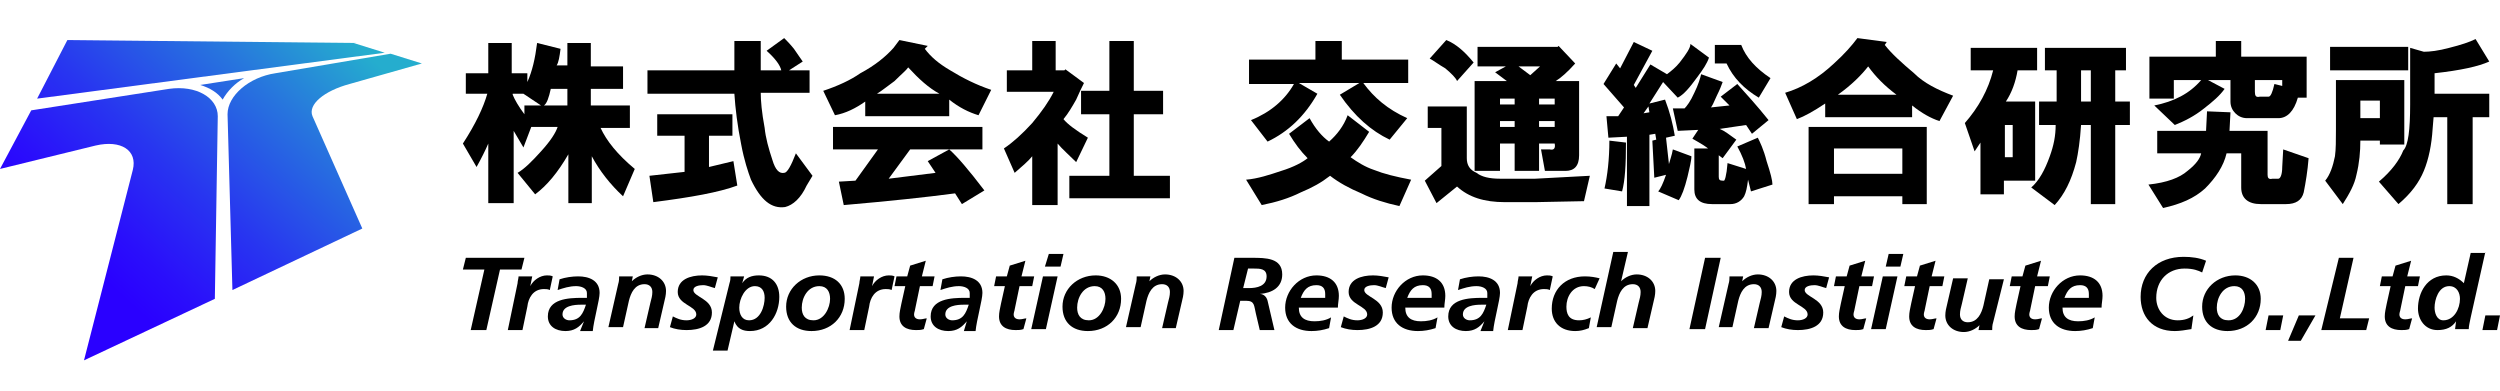 <?xml version="1.0" encoding="utf-8"?>
<!-- Generator: Adobe Illustrator 21.0.2, SVG Export Plug-In . SVG Version: 6.00 Build 0)  -->
<svg version="1.1" xmlns="http://www.w3.org/2000/svg" xmlns:xlink="http://www.w3.org/1999/xlink" x="0px" y="0px" width="256px"
	 height="40px" viewBox="0 0 256 40" style="enable-background:new 0 0 256 40;" xml:space="preserve">
<style type="text/css">
	.st0{fill:url(#SVGID_1_);}
	.st1{fill:url(#SVGID_2_);}
	.st2{fill:url(#SVGID_3_);}
	.st3{fill:url(#SVGID_4_);}
	.st4{display:none;}
	.st5{display:inline;}
	.st6{display:inline;fill:url(#SVGID_5_);}
	.st7{display:inline;fill:url(#SVGID_6_);}
	.st8{display:inline;fill:url(#SVGID_7_);}
	.st9{display:inline;fill:url(#SVGID_8_);}
</style>
<g id="レイヤー_1">
	<g>
		<linearGradient id="SVGID_1_" gradientUnits="userSpaceOnUse" x1="31.594" y1="8.363187e-02" x2="2.879" y2="31.574">
			<stop  offset="0" style="stop-color:#25ADCE"/>
			<stop  offset="0.233" style="stop-color:#2774DE"/>
			<stop  offset="0.513" style="stop-color:#2836F0"/>
			<stop  offset="0.719" style="stop-color:#2A0FFB"/>
			<stop  offset="0.826" style="stop-color:#2A00FF"/>
		</linearGradient>
		<path class="st0" d="M17.3,9.1L3.2,11.3l-3.2,6l9.8-2.4c2.6-0.6,4.3,0.5,3.8,2.5l-5,19.5L22,30.6l0.3-18.7
			C22.3,10,20.1,8.7,17.3,9.1z"/>
		<linearGradient id="SVGID_2_" gradientUnits="userSpaceOnUse" x1="29.311" y1="-1.998" x2="0.596" y2="29.492">
			<stop  offset="0" style="stop-color:#25ADCE"/>
			<stop  offset="0.233" style="stop-color:#2774DE"/>
			<stop  offset="0.513" style="stop-color:#2836F0"/>
			<stop  offset="0.719" style="stop-color:#2A0FFB"/>
			<stop  offset="0.826" style="stop-color:#2A00FF"/>
		</linearGradient>
		<polygon class="st1" points="36.2,4.4 6.9,4.1 3.8,10.1 39.4,5.4 		"/>
		<linearGradient id="SVGID_3_" gradientUnits="userSpaceOnUse" x1="30.87" y1="-0.577" x2="2.155" y2="30.913">
			<stop  offset="0" style="stop-color:#25ADCE"/>
			<stop  offset="0.233" style="stop-color:#2774DE"/>
			<stop  offset="0.513" style="stop-color:#2836F0"/>
			<stop  offset="0.719" style="stop-color:#2A0FFB"/>
			<stop  offset="0.826" style="stop-color:#2A00FF"/>
		</linearGradient>
		<path class="st2" d="M25,8l-4.5,0.7c1,0.3,1.8,0.8,2.3,1.5C23.3,9.3,24.1,8.5,25,8z"/>
		<linearGradient id="SVGID_4_" gradientUnits="userSpaceOnUse" x1="39.275" y1="7.088" x2="10.56" y2="38.578">
			<stop  offset="0" style="stop-color:#25ADCE"/>
			<stop  offset="0.233" style="stop-color:#2774DE"/>
			<stop  offset="0.513" style="stop-color:#2836F0"/>
			<stop  offset="0.719" style="stop-color:#2A0FFB"/>
			<stop  offset="0.826" style="stop-color:#2A00FF"/>
		</linearGradient>
		<path class="st3" d="M32,11.9c-0.5-1.2,1.2-2.6,3.8-3.3l7.4-2.1l-3.2-1L28.2,7.5c-2.7,0.4-4.9,2.3-4.9,4.2l0.5,18l13.3-6.3
			L32,11.9z"/>
		<g>
			<path d="M47.7,26.4h6l-0.3,1.2h-2.2l-1.4,6.2h-1.6l1.4-6.2h-2.2L47.7,26.4z"/>
			<path d="M53,29c0-0.2,0.1-0.5,0.1-0.7h1.4l-0.2,1h0c0.3-0.6,1-1.1,1.7-1.1c0.2,0,0.4,0,0.6,0.1l-0.3,1.4
				c-0.2-0.1-0.4-0.1-0.6-0.1c-1.1,0-1.6,0.9-1.7,1.8l-0.5,2.4H52L53,29z"/>
			<path d="M59.8,32.9L59.8,32.9c-0.5,0.6-1,1-1.9,1c-1,0-1.8-0.5-1.8-1.5c0-1.8,2.1-1.9,3.5-1.9h0.5c0-0.1,0-0.3,0-0.5
				c0-0.5-0.6-0.7-1.1-0.7c-0.7,0-1.3,0.2-1.9,0.4l0.2-1.1c0.6-0.2,1.3-0.3,1.9-0.3c1.1,0,2.2,0.4,2.2,1.7c0,0.7-0.6,2.8-0.7,3.9
				h-1.3L59.8,32.9z M58.3,32.8c1.1,0,1.4-0.7,1.7-1.6h-0.5c-0.7,0-1.9,0.1-1.9,1C57.6,32.6,58,32.8,58.3,32.8z"/>
			<path d="M63.3,29.1c0.1-0.3,0.1-0.6,0.1-0.8h1.4l-0.1,0.5h0c0.4-0.4,1-0.7,1.6-0.7c1.1,0,1.9,0.7,1.9,1.7c0,0.4-0.1,0.8-0.2,1.2
				l-0.6,2.6H66l0.6-2.6c0.1-0.4,0.2-0.7,0.2-1.1c0-0.5-0.3-0.8-0.8-0.8c-1,0-1.4,0.9-1.6,1.7l-0.6,2.7h-1.5L63.3,29.1z"/>
			<path d="M73.2,29.5c-0.4-0.1-0.8-0.3-1.2-0.3c-0.4,0-1,0.1-1,0.5c0,0.7,1.9,0.9,1.9,2.3c0,1.4-1.3,1.8-2.6,1.8
				c-0.6,0-1.2-0.1-1.7-0.3l0.3-1.1c0.4,0.2,0.8,0.4,1.4,0.4c0.5,0,1-0.2,1-0.6c0-0.9-1.9-1-1.9-2.3c0-1.3,1.3-1.7,2.5-1.7
				c0.5,0,1.1,0.1,1.6,0.2L73.2,29.5z"/>
			<path d="M74.7,29c0.1-0.3,0.1-0.5,0.1-0.7h1.4L76,29h0c0.4-0.6,1-0.8,1.7-0.8c1.4,0,2.1,0.9,2.1,2.2c0,1.7-1,3.5-3,3.5
				c-0.7,0-1.3-0.2-1.6-1h0l-0.7,3h-1.5L74.7,29z M77.3,29.3c-1,0-1.6,1.3-1.6,2.2c0,0.7,0.3,1.3,1,1.3c1.2,0,1.6-1.5,1.6-2.3
				C78.3,29.8,78,29.3,77.3,29.3z"/>
			<path d="M86.5,30.6c0,1.9-1.4,3.3-3.4,3.3c-1.6,0-2.6-0.9-2.6-2.5c0-1.8,1.5-3.2,3.4-3.2C85.5,28.2,86.5,29.1,86.5,30.6z
				 M85,30.6c0-0.7-0.3-1.3-1.1-1.3c-1.2,0-1.8,1.2-1.8,2.2c0,0.7,0.3,1.3,1.2,1.3C84.4,32.8,85,31.5,85,30.6z"/>
			<path d="M88,29c0-0.2,0.1-0.5,0.1-0.7h1.4l-0.2,1h0c0.3-0.6,1-1.1,1.7-1.1c0.2,0,0.4,0,0.6,0.1l-0.3,1.4
				c-0.2-0.1-0.4-0.1-0.6-0.1c-1.1,0-1.6,0.9-1.7,1.8l-0.5,2.4H87L88,29z"/>
			<path d="M91.8,28.3h1.1l0.3-1.1l1.6-0.5l-0.4,1.6h1.3l-0.2,1h-1.3l-0.5,2.4c0,0.1-0.1,0.3-0.1,0.5c0,0.3,0.2,0.5,0.6,0.5
				c0.3,0,0.5-0.1,0.7-0.1l-0.3,1.1c-0.3,0.1-0.5,0.1-0.8,0.1c-1,0-1.7-0.4-1.7-1.4c0-0.4,0.1-0.8,0.2-1.3l0.4-1.8h-1.1L91.8,28.3z"
				/>
			<path d="M99,32.9L99,32.9c-0.5,0.6-1,1-1.9,1c-1,0-1.8-0.5-1.8-1.5c0-1.8,2.1-1.9,3.5-1.9h0.5c0-0.1,0-0.3,0-0.5
				c0-0.5-0.6-0.7-1.1-0.7c-0.7,0-1.3,0.2-1.9,0.4l0.2-1.1c0.6-0.2,1.3-0.3,1.9-0.3c1.1,0,2.2,0.4,2.2,1.7c0,0.7-0.6,2.8-0.7,3.9
				h-1.2L99,32.9z M97.5,32.8c1.1,0,1.4-0.7,1.7-1.6h-0.5c-0.7,0-1.9,0.1-1.9,1C96.8,32.6,97.2,32.8,97.5,32.8z"/>
			<path d="M102,28.3h1.1l0.3-1.1l1.6-0.5l-0.4,1.6h1.3l-0.2,1h-1.3l-0.5,2.4c0,0.1-0.1,0.3-0.1,0.5c0,0.3,0.2,0.5,0.6,0.5
				c0.3,0,0.5-0.1,0.7-0.1l-0.3,1.1c-0.3,0.1-0.5,0.1-0.8,0.1c-1,0-1.7-0.4-1.7-1.4c0-0.4,0.1-0.8,0.2-1.3l0.4-1.8h-1.1L102,28.3z"
				/>
			<path d="M106.8,28.3h1.5l-1.2,5.4h-1.5L106.8,28.3z M107.4,26h1.5l-0.3,1.3H107L107.4,26z"/>
			<path d="M114.8,30.6c0,1.9-1.4,3.3-3.4,3.3c-1.6,0-2.6-0.9-2.6-2.5c0-1.8,1.5-3.2,3.4-3.2C113.7,28.2,114.8,29.1,114.8,30.6z
				 M113.2,30.6c0-0.7-0.3-1.3-1.1-1.3c-1.2,0-1.8,1.2-1.8,2.2c0,0.7,0.3,1.3,1.2,1.3C112.6,32.8,113.2,31.5,113.2,30.6z"/>
			<path d="M116.3,29.1c0.1-0.3,0.1-0.6,0.1-0.8h1.4l-0.1,0.5h0c0.4-0.4,1-0.7,1.6-0.7c1.1,0,1.9,0.7,1.9,1.7c0,0.4-0.1,0.8-0.2,1.2
				l-0.6,2.6H119l0.6-2.6c0.1-0.4,0.2-0.7,0.2-1.1c0-0.5-0.3-0.8-0.8-0.8c-1,0-1.4,0.9-1.6,1.7l-0.6,2.7h-1.5L116.3,29.1z"/>
			<path d="M126.4,26.4h1.8c1.4,0,3.1,0,3.1,1.7c0,1.3-1,1.9-2.3,2v0c0.4,0,0.7,0.3,0.8,0.7l0.7,3H129l-0.4-1.7
				c-0.2-0.8-0.1-1.3-1-1.3H127l-0.7,3h-1.5L126.4,26.4z M127.3,29.5h0.6c0.8,0,1.8-0.2,1.8-1.2c0-0.8-0.7-0.8-1.3-0.8h-0.6
				L127.3,29.5z"/>
			<path d="M133,31.5c0,1,0.6,1.4,1.6,1.4c0.6,0,1.2-0.1,1.7-0.4l-0.2,1.1c-0.6,0.2-1.2,0.3-1.8,0.3c-1.6,0-2.7-0.8-2.7-2.4
				c0-1.7,1.4-3.3,3.2-3.3c1.4,0,2.3,0.7,2.3,2.1c0,0.4-0.1,0.8-0.1,1.2H133z M135.7,30.5c0-0.1,0-0.2,0-0.4c0-0.6-0.3-0.9-0.9-0.9
				c-0.9,0-1.3,0.5-1.6,1.3H135.7z"/>
			<path d="M141.9,29.5c-0.4-0.1-0.8-0.3-1.2-0.3c-0.4,0-1,0.1-1,0.5c0,0.7,1.9,0.9,1.9,2.3c0,1.4-1.3,1.8-2.6,1.8
				c-0.6,0-1.2-0.1-1.7-0.3l0.3-1.1c0.4,0.2,0.8,0.4,1.4,0.4c0.5,0,1-0.2,1-0.6c0-0.9-1.9-1-1.9-2.3c0-1.3,1.3-1.7,2.5-1.7
				c0.5,0,1.1,0.1,1.6,0.2L141.9,29.5z"/>
			<path d="M143.9,31.5c0,1,0.6,1.4,1.6,1.4c0.6,0,1.2-0.1,1.7-0.4l-0.2,1.1c-0.6,0.2-1.2,0.3-1.8,0.3c-1.6,0-2.7-0.8-2.7-2.4
				c0-1.7,1.4-3.3,3.2-3.3c1.4,0,2.3,0.7,2.3,2.1c0,0.4-0.1,0.8-0.1,1.2H143.9z M146.6,30.5c0-0.1,0-0.2,0-0.4
				c0-0.6-0.3-0.9-0.9-0.9c-0.9,0-1.3,0.5-1.6,1.3H146.6z"/>
			<path d="M152,32.9L152,32.9c-0.5,0.6-1,1-1.9,1c-1,0-1.8-0.5-1.8-1.5c0-1.8,2.1-1.9,3.5-1.9h0.5c0-0.1,0-0.3,0-0.5
				c0-0.5-0.6-0.7-1.1-0.7c-0.7,0-1.3,0.2-1.9,0.4l0.2-1.1c0.6-0.2,1.3-0.3,1.9-0.3c1.1,0,2.2,0.4,2.2,1.7c0,0.7-0.6,2.8-0.7,3.9
				h-1.3L152,32.9z M150.5,32.8c1.1,0,1.4-0.7,1.7-1.6h-0.5c-0.7,0-1.9,0.1-1.9,1C149.8,32.6,150.2,32.8,150.5,32.8z"/>
			<path d="M155.4,29c0-0.2,0.1-0.5,0.1-0.7h1.4l-0.2,1h0c0.3-0.6,1-1.1,1.7-1.1c0.2,0,0.4,0,0.6,0.1l-0.3,1.4
				c-0.2-0.1-0.4-0.1-0.6-0.1c-1.1,0-1.6,0.9-1.7,1.8l-0.5,2.4h-1.5L155.4,29z"/>
			<path d="M163.3,29.6c-0.3-0.2-0.7-0.3-1.1-0.3c-1.2,0-1.8,1.1-1.8,2.1c0,0.7,0.2,1.4,1.3,1.4c0.4,0,0.8-0.1,1.2-0.3l-0.2,1.1
				c-0.5,0.2-0.9,0.3-1.4,0.3c-1.5,0-2.4-0.9-2.4-2.3c0-1.9,1.3-3.3,3.4-3.3c0.6,0,1.1,0.1,1.5,0.2L163.3,29.6z"/>
			<path d="M165.2,25.8h1.5l-0.7,3h0c0.4-0.4,1-0.7,1.6-0.7c1.1,0,1.9,0.7,1.9,1.7c0,0.4-0.1,0.8-0.2,1.2l-0.6,2.6h-1.5l0.6-2.6
				c0.1-0.4,0.2-0.7,0.2-1.1c0-0.5-0.3-0.8-0.8-0.8c-1,0-1.4,0.9-1.6,1.7l-0.6,2.7h-1.5L165.2,25.8z"/>
			<path d="M174.6,26.4h1.6l-1.6,7.3H173L174.6,26.4z"/>
			<path d="M177,29.1c0.1-0.3,0.1-0.6,0.1-0.8h1.4l-0.1,0.5h0c0.4-0.4,1-0.7,1.6-0.7c1.1,0,1.9,0.7,1.9,1.7c0,0.4-0.1,0.8-0.2,1.2
				l-0.6,2.6h-1.5l0.6-2.6c0.1-0.4,0.2-0.7,0.2-1.1c0-0.5-0.3-0.8-0.8-0.8c-1,0-1.4,0.9-1.6,1.7l-0.6,2.7H176L177,29.1z"/>
			<path d="M187,29.5c-0.4-0.1-0.8-0.3-1.2-0.3c-0.4,0-1,0.1-1,0.5c0,0.7,1.9,0.9,1.9,2.3c0,1.4-1.3,1.8-2.6,1.8
				c-0.6,0-1.2-0.1-1.7-0.3l0.3-1.1c0.4,0.2,0.8,0.4,1.4,0.4c0.5,0,1-0.2,1-0.6c0-0.9-1.9-1-1.9-2.3c0-1.3,1.3-1.7,2.5-1.7
				c0.5,0,1.1,0.1,1.6,0.2L187,29.5z"/>
			<path d="M188,28.3h1.1l0.3-1.1l1.6-0.5l-0.4,1.6h1.3l-0.2,1h-1.3l-0.5,2.4c0,0.1-0.1,0.3-0.1,0.5c0,0.3,0.2,0.5,0.6,0.5
				c0.3,0,0.5-0.1,0.7-0.1l-0.3,1.1c-0.3,0.1-0.5,0.1-0.8,0.1c-1,0-1.7-0.4-1.7-1.4c0-0.4,0.1-0.8,0.2-1.3l0.4-1.8h-1.1L188,28.3z"
				/>
			<path d="M192.8,28.3h1.5l-1.2,5.4h-1.5L192.8,28.3z M193.4,26h1.5l-0.3,1.3h-1.5L193.4,26z"/>
			<path d="M195.2,28.3h1.1l0.3-1.1l1.6-0.5l-0.4,1.6h1.3l-0.2,1h-1.3l-0.5,2.4c0,0.1-0.1,0.3-0.1,0.5c0,0.3,0.2,0.5,0.6,0.5
				c0.3,0,0.5-0.1,0.7-0.1l-0.3,1.1c-0.3,0.1-0.5,0.1-0.8,0.1c-1,0-1.7-0.4-1.7-1.4c0-0.4,0.1-0.8,0.2-1.3l0.4-1.8h-1.1L195.2,28.3z
				"/>
			<path d="M204.1,33c-0.1,0.3-0.1,0.6-0.1,0.8h-1.4l0.1-0.5h0c-0.4,0.4-1,0.7-1.6,0.7c-1.1,0-1.9-0.7-1.9-1.7
				c0-0.4,0.1-0.8,0.2-1.2l0.6-2.6h1.5l-0.6,2.6c-0.1,0.4-0.2,0.7-0.2,1.1c0,0.5,0.3,0.8,0.8,0.8c1,0,1.4-0.9,1.6-1.7l0.6-2.7h1.5
				L204.1,33z"/>
			<path d="M206,28.3h1.1l0.3-1.1l1.6-0.5l-0.4,1.6h1.3l-0.2,1h-1.3l-0.5,2.4c0,0.1-0.1,0.3-0.1,0.5c0,0.3,0.2,0.5,0.6,0.5
				c0.3,0,0.5-0.1,0.7-0.1l-0.3,1.1c-0.3,0.1-0.5,0.1-0.8,0.1c-1,0-1.7-0.4-1.7-1.4c0-0.4,0.1-0.8,0.2-1.3l0.4-1.8h-1.1L206,28.3z"
				/>
			<path d="M211.2,31.5c0,1,0.6,1.4,1.6,1.4c0.6,0,1.2-0.1,1.7-0.4l-0.2,1.1c-0.6,0.2-1.2,0.3-1.8,0.3c-1.6,0-2.7-0.8-2.7-2.4
				c0-1.7,1.4-3.3,3.2-3.3c1.4,0,2.3,0.7,2.3,2.1c0,0.4-0.1,0.8-0.1,1.2H211.2z M213.9,30.5c0-0.1,0-0.2,0-0.4
				c0-0.6-0.3-0.9-0.9-0.9c-0.9,0-1.3,0.5-1.6,1.3H213.9z"/>
			<path d="M225.5,27.9c-0.4-0.2-0.9-0.4-1.8-0.4c-1.7,0-2.9,1.2-2.9,3c0,1.2,0.8,2.3,2.2,2.3c0.7,0,1.2-0.2,1.6-0.5l-0.2,1.4
				c-0.6,0.1-1.2,0.2-1.7,0.2c-2.3,0-3.5-1.5-3.5-3.5c0-2.4,1.7-4.1,4.4-4.1c0.8,0,1.6,0.1,2.3,0.4L225.5,27.9z"/>
			<path d="M231.5,30.6c0,1.9-1.4,3.3-3.4,3.3c-1.6,0-2.6-0.9-2.6-2.5c0-1.8,1.5-3.2,3.4-3.2C230.4,28.2,231.5,29.1,231.5,30.6z
				 M229.9,30.6c0-0.7-0.3-1.3-1.1-1.3c-1.2,0-1.8,1.2-1.8,2.2c0,0.7,0.3,1.3,1.2,1.3C229.4,32.8,229.9,31.5,229.9,30.6z"/>
			<path d="M232.3,32.3h1.5l-0.3,1.5h-1.5L232.3,32.3z"/>
			<path d="M235.4,32.3h1.7l-1.5,2.6h-1.3L235.4,32.3z"/>
			<path d="M239.5,26.4h1.5l-1.4,6.2h3l-0.3,1.2h-4.6L239.5,26.4z"/>
			<path d="M243.9,28.3h1.1l0.3-1.1l1.6-0.5l-0.4,1.6h1.3l-0.2,1h-1.3l-0.5,2.4c0,0.1-0.1,0.3-0.1,0.5c0,0.3,0.2,0.5,0.6,0.5
				c0.3,0,0.5-0.1,0.7-0.1l-0.3,1.1c-0.3,0.1-0.5,0.1-0.8,0.1c-1,0-1.7-0.4-1.7-1.4c0-0.4,0.1-0.8,0.2-1.3l0.4-1.8h-1.1L243.9,28.3z
				"/>
			<path d="M254.5,25.8l-1.5,6.7c-0.1,0.5-0.2,0.9-0.2,1.2h-1.4l0.1-0.8h0c-0.4,0.6-1,0.9-1.9,0.9c-1.3,0-2-1.1-2-2.2
				c0-1.6,0.9-3.4,2.9-3.4c0.7,0,1.3,0.3,1.8,0.8l0.7-3.1H254.5z M249.3,31.5c0,0.5,0.2,1.3,0.9,1.3c1.1,0,1.7-1.2,1.7-2.2
				c0-0.6-0.3-1.3-1.1-1.3C249.7,29.3,249.3,30.7,249.3,31.5z"/>
			<path d="M254.5,32.3h1.5l-0.3,1.5h-1.5L254.5,32.3z"/>
		</g>
		<g>
			<path d="M54,7.5v0.9c0.5-1.1,0.8-2.4,1-4l2.4,0.6c-0.1,0.8-0.2,1.4-0.4,1.7h1.1V4.4h2.4v2.4h3.3v2.3h-3.3v1.7h4v2.3h-3
				c0.6,1.3,1.7,2.7,3.5,4.2l-1.2,2.8c-1.3-1.2-2.4-2.6-3.2-4.1v4.8h-2.4v-5c-1.1,1.9-2.2,3.2-3.4,4.1l-1.8-2.2
				c0.7-0.4,1.5-1.2,2.4-2.2c1-1.1,1.5-1.9,1.7-2.5h-2.7l-0.8,2.1l-1-1.7v7.4H50v-6.1c-0.3,0.7-0.7,1.5-1.2,2.4l-1.4-2.4
				c1.3-2,2.1-3.7,2.5-5.1h-2.2V7.5H50V4.4h2.4v3.1H54z M52.5,9.7c0.2,0.5,0.6,1.2,1.2,2v-0.9h1.7l-1.8-1.2H52.5z M55.7,10.8h2.4
				V9.1h-1.7C56.2,10,56,10.6,55.7,10.8z"/>
			<path d="M80.3,3.9c0.2,0.2,0.6,0.6,1,1.1c0.4,0.6,0.7,1,0.9,1.3l-1.4,0.9h2.1v2.3h-5c0,0.8,0.1,2,0.4,3.6c0.1,1,0.4,2.1,0.8,3.3
				c0.3,1,0.7,1.4,1.2,1.3c0.3,0,0.7-0.7,1.2-2l1.7,2.3L82.6,19c-0.6,1.3-1.4,2-2.2,2.2c-1.4,0.2-2.5-0.7-3.5-2.8
				c-0.3-0.8-0.7-2-1-3.6c-0.4-2-0.6-3.7-0.7-5.2h-8.9V7.2h8.9v-3h2.7v3h2.1c-0.1-0.5-0.6-1.2-1.5-2L80.3,3.9z M72.6,13.9v3.2
				l2.5-0.6l0.4,2.5c-1.9,0.7-4.7,1.2-8.6,1.7L66.5,18l3.6-0.4v-3.7h-2.8v-2.2H75v2.2H72.6z"/>
			<path d="M91.5,4.9l0.6-0.8L95,4.7L94.7,5c0.6,0.8,1.4,1.5,2.6,2.2c1.3,0.8,2.7,1.5,4.2,2l-1.3,2.6c-1-0.3-2-0.8-3-1.6v1.7h-8.6
				v-1.5c-1,0.7-2,1.2-3.1,1.4l-1.2-2.5c1.5-0.5,2.8-1.1,3.8-1.8C89.6,6.7,90.7,5.8,91.5,4.9z M98.5,20.9l-0.7-1.1
				c-3,0.4-6.8,0.8-11.4,1.2l-0.5-2.4l1.7-0.1l2.3-3.2h-4.6v-2.3h15.3v2.3h-7.4l-2.2,3l4.8-0.6L95,16.5l2.2-1.2
				c0.8,0.7,2,2.1,3.6,4.2L98.5,20.9z M89.8,9.6h6.4c-1.1-0.6-2.1-1.5-3.2-2.7c-0.2,0.3-0.7,0.7-1.4,1.4C90.9,8.8,90.3,9.3,89.8,9.6
				z"/>
			<path d="M107.9,9.4h-4.8V7.2h2.6v-3h2.4v3h0.9l0.1-0.1l1.9,1.4c-0.2,0.4-0.5,1-0.8,1.7c-0.4,0.7-0.8,1.4-1.3,2
				c0.4,0.5,1.2,1.1,2.5,1.9l-1.2,2.5c-0.7-0.7-1.4-1.3-1.9-1.9v6.3h-2.6v-5c-0.4,0.5-1,1-1.8,1.7l-1.1-2.5c0.9-0.6,1.9-1.5,2.9-2.6
				C106.7,11.4,107.4,10.4,107.9,9.4z M109.6,18h4v-6.3h-2.9V9.3h2.9V4.2h2.5v5.1h3v2.4h-3V18h3.7v2.3h-10.3V18z"/>
			<path d="M133.9,16.2c-0.7-0.7-1.3-1.5-1.9-2.5l2.1-1.6c0.6,1.1,1.3,1.9,2,2.4c0.8-0.7,1.5-1.6,1.9-2.7l2.2,1.7
				c-0.6,1-1.2,1.9-1.9,2.6c0.7,0.5,1.5,1,2.4,1.3c1,0.4,2.2,0.7,3.8,1l-1.2,2.7c-1.4-0.3-2.7-0.7-3.9-1.3c-1.2-0.5-2.3-1.1-3.2-1.8
				c-0.9,0.7-1.8,1.2-3,1.7c-1.2,0.6-2.5,1-4,1.3l-1.6-2.6c1.2-0.1,2.4-0.5,3.6-0.9C132.5,17.1,133.4,16.6,133.9,16.2z M144.2,8.5
				h-4.6c1.1,1.5,2.5,2.7,4.5,3.6l-1.8,2.2c-1.9-0.9-3.6-2.4-5.1-4.6l2-1.2H133l1.9,1.1c-1.3,2.3-3,3.9-5.1,4.9l-1.7-2.2
				c2-0.8,3.5-2.1,4.4-3.7h-4.6V6.1h6.8V4.2h2.7v1.9h6.8V8.5z"/>
			<path d="M147.6,17v-3.9h-1.4v-2.2h4v5.3c0,0.7,0.3,1.2,1,1.5c0.5,0.4,1.3,0.6,2.4,0.6h3.6l5.6-0.3l-0.6,2.6l-5,0.1h-3.1
				c-2.1,0-3.7-0.5-4.9-1.6l-2.1,1.7l-1.2-2.3L147.6,17z M146.4,6l1.7-1.9c1,0.4,1.9,1.2,2.8,2.3l-1.7,1.9c-0.1-0.3-0.6-0.8-1.2-1.3
				C147.3,6.6,146.8,6.2,146.4,6z M159.3,8.3h2.4v7.6c0,1.1-0.5,1.6-1.4,1.6h-2.1l-0.4-2.2h0.9c0.4,0.1,0.6-0.1,0.5-0.6h-1.6v2.8
				h-2.5v-2.8h-1.5v2.8H151V8.3h3.3l-1.2-0.9l1.1-0.6h-2.9v-2h8.2l0.1-0.1l1.7,1.8C160.5,7.4,159.8,8,159.3,8.3z M153.6,10.7h1.5
				v-0.6h-1.5V10.7z M153.6,13h1.5v-0.6h-1.5V13z M155.5,6.8l1.2,0.9l1-0.9H155.5z M157.6,10.7h1.6v-0.6h-1.6V10.7z M157.6,13h1.6
				v-0.6h-1.6V13z"/>
			<path d="M173.1,4.5l1.9,1.4c-0.2,0.6-0.6,1.2-1.2,2c-0.8,1.1-1.4,1.8-2,2.1l-1.5-1.6l-1.4,2.2l1.6-0.4c0.5,1.3,0.8,2.5,1,3.7
				l-0.9,0.2l0.3,2.7c0.1-0.4,0.3-0.9,0.4-1.5l1.9,0.7c0,0.5-0.2,1.2-0.4,2.1c-0.3,1.2-0.6,2-0.9,2.4l-2.1-0.9
				c0.2-0.2,0.5-0.8,0.8-1.7l-1.2,0.3l-0.2-3.8l0.4-0.1l-0.1-0.6l-0.6,0.1v7.3h-2.3v-7.1l-1.9,0.1l-0.2-2.2h1.2l0.6-0.9l-2.1-2.4
				l1.3-2.1l0.4,0.5l1.4-2.7l1.9,0.9l-1.9,3.5l0.2,0.3l1.5-2.4l1.7,1c0.4-0.3,0.9-0.7,1.3-1.2C172.7,5.5,173.1,4.9,173.1,4.5z
				 M164.3,19.3c0.3-1.3,0.5-3,0.5-4.9l1.7,0.2c0,2.3-0.1,3.9-0.4,5L164.3,19.3z M168.3,11.6l0.6-0.1l-0.1-0.6L168.3,11.6z
				 M174.2,7.6l2.2,0.8c-0.1,0.3-0.3,0.8-0.6,1.4c-0.3,0.7-0.5,1.1-0.6,1.2l1.9-0.2l-0.9-0.9l1.7-1.3c0.9,1,2,2.2,3.2,3.7l-1.7,1.4
				l-0.6-0.9l-2.7,0.4c0.5,0.2,1,0.6,1.7,1.1l-1.4,1.9l-0.4-0.3v2.2c0,0.3,0.1,0.4,0.4,0.4h0.1c0.1,0.1,0.3-0.5,0.4-1.8l1.9,0.6
				c-0.1-0.6-0.4-1.4-0.9-2.3l2.1-0.9c0.2,0.4,0.6,1.2,0.9,2.4c0.4,1.2,0.6,2,0.6,2.4l-2.2,0.7l-0.3-1.2c-0.1,0.8-0.2,1.3-0.4,1.7
				c-0.3,0.5-0.8,0.8-1.4,0.8h-1.9c-1.2,0-1.8-0.5-1.8-1.5v-4.2h1.4c-0.1-0.1-0.7-0.5-1.6-1l0.6-0.9l-2.1,0.1l-0.5-2.3h1.2
				c0.2-0.2,0.6-0.7,1-1.6C173.9,8.7,174.1,8,174.2,7.6z M178.3,4.6c0.5,1.3,1.5,2.4,3,3.4l-1.2,2c-1.5-0.9-2.6-2-3.3-3.5h-1.2V4.6
				H178.3z"/>
			<path d="M200,9.8l-1.4,2.6c-0.9-0.3-1.8-0.8-2.8-1.6v1.2h-8.9v-1.4c-1.2,0.8-2.1,1.3-2.9,1.6l-1.2-2.7c1.7-0.5,3.4-1.5,5-3
				c1.1-1,1.8-1.8,2.4-2.6l3,0.4l-0.2,0.3c0.7,0.9,1.7,1.8,3,2.9C197,8.5,198.4,9.2,200,9.8z M185.2,20.9V13h12.1v7.9h-2.5v-0.8h-7
				v0.8H185.2z M187.8,17.8h7v-2.6h-7V17.8z M188.2,9.7h6c-1.2-0.9-2.1-1.8-2.9-2.9C190.6,7.7,189.6,8.7,188.2,9.7z"/>
			<path d="M201.7,4.9h6.9v2.3h-2c-0.2,1.2-0.6,2.3-1.2,3.2h3v8.1h-3.2v1.4h-2.4v-5.3l-0.6,0.9l-1-2.9c1.4-1.6,2.4-3.4,2.9-5.4h-2.3
				V4.9z M205.3,16.1h0.8v-3.3h-0.8V16.1z M210.6,10.4V7.2h-1.2V4.9h8.3v2.3h-1.1v3.2h1.5v2.4h-1.5v8.1h-2.5v-8.1h-1
				c-0.1,1.6-0.3,2.9-0.5,3.8c-0.5,1.9-1.2,3.3-2.2,4.4l-2.4-1.8c0.8-0.7,1.4-1.8,1.9-3.2c0.4-1.1,0.6-2.1,0.6-3.2h-1.7v-2.4H210.6z
				 M213.1,10.4h1V7.2h-1V10.4z"/>
			<path d="M225.4,15.7h-4.5v-2.3h5l0.1-2l2.4,0.1l-0.1,1.9h3.9v4.5c0,0.3,0.1,0.5,0.5,0.4h0.6c0.2,0,0.4-0.4,0.4-1.2l0.1-1.8
				l2.6,0.9c-0.1,1.3-0.3,2.5-0.5,3.5c-0.2,0.8-0.8,1.2-1.8,1.2h-2.6c-1.3,0-2-0.6-2-1.7v-3.5h-1.5c-0.3,1.3-1.1,2.5-2.2,3.6
				c-1.1,1-2.5,1.6-4.3,2l-1.5-2.4c1.9-0.2,3.2-0.7,4-1.4C224.9,16.8,225.3,16.2,225.4,15.7z M229.5,4.2v1.6h6.7v4.2h-0.9
				c-0.4,1.4-1.1,2.1-2,2.1h-3.2c-0.5,0-0.9-0.2-1.2-0.5c-0.3-0.3-0.5-0.7-0.5-1.2V8.2h-2.3l1.7,0.9c-0.5,0.7-1.2,1.3-2.1,2
				c-1,0.8-2,1.3-3,1.7l-2.1-2c2-0.4,3.6-1.2,4.8-2.6h-2.8v1.9h-2.5V5.8h6.8V4.2H229.5z M232.9,8.6l0.8,0.2V8.2h-2.8v1.2
				c0,0.4,0.1,0.6,0.5,0.5h0.9C232.5,9.9,232.7,9.5,232.9,8.6z"/>
			<path d="M239.2,13.3V8.2h7v6.6h-2.5v-0.4h-2c0,1.1-0.1,2.3-0.4,3.5c-0.2,1-0.7,1.9-1.4,3l-1.8-2.4c0.5-0.6,0.8-1.5,1-2.5
				C239.2,15.3,239.2,14.3,239.2,13.3z M246.6,7.2h-8V4.8h8V7.2z M241.7,12.1h2v-1.8h-2V12.1z M246.8,10.7V4.9l1.4,0.4
				c0.6,0,1.5-0.1,2.6-0.4c1.2-0.3,2.1-0.6,2.7-0.9l1.4,2.3c-1.1,0.5-2.9,0.9-5.6,1.2v2.1h5.6v2.4h-1.7v8.9h-2.6v-8.9h-1.4l-0.1,1.2
				c-0.1,1.6-0.4,3.1-0.9,4.3c-0.5,1.2-1.3,2.3-2.6,3.4l-2-2.3c1.3-1.1,2.1-2.2,2.5-3.2C246.6,14.9,246.8,13.3,246.8,10.7z"/>
		</g>
	</g>
</g>
<g id="レイヤー_2" class="st4">
	<g class="st5">
		<path d="M202.5,23.7c-0.5-0.4-1.4-0.7-2.7-0.7c-2.6,0-4.5,1.9-4.5,4.5c0,1.9,1.3,3.5,3.4,3.5c1,0,1.8-0.3,2.5-0.7l-0.4,2.2
			c-0.9,0.2-1.8,0.3-2.7,0.3c-3.6,0-5.3-2.3-5.3-5.3c0-3.6,2.6-6.3,6.8-6.3c1.2,0,2.4,0.1,3.5,0.5L202.5,23.7z"/>
		<path d="M211.7,27.9c0,2.9-2.1,5-5.2,5c-2.5,0-4-1.4-4-3.8c0-2.8,2.2-4.9,5.2-4.9C210.1,24.3,211.7,25.6,211.7,27.9z M209.3,27.9
			c0-1.1-0.4-2-1.7-2c-1.8,0-2.7,1.9-2.7,3.4c0,1.1,0.5,1.9,1.8,1.9C208.5,31.3,209.3,29.3,209.3,27.9z"/>
		<path d="M212.9,30.5h2.4l-0.5,2.2h-2.4L212.9,30.5z"/>
		<path d="M217.7,30.5h2.6l-2.2,4h-2L217.7,30.5z"/>
		<path d="M224,21.5h2.4l-2.1,9.4h4.6l-0.4,1.8h-7L224,21.5z"/>
		<path d="M230.6,24.5h1.6l0.4-1.7l2.4-0.8l-0.6,2.5h2l-0.4,1.6h-2l-0.8,3.6c-0.1,0.2-0.1,0.5-0.1,0.8c0,0.5,0.4,0.8,0.9,0.8
			c0.4,0,0.8-0.1,1.1-0.2l-0.4,1.7c-0.4,0.1-0.8,0.2-1.2,0.2c-1.5,0-2.6-0.6-2.6-2.2c0-0.6,0.1-1.3,0.3-1.9l0.6-2.8h-1.6L230.6,24.5
			z"/>
		<path d="M246.9,20.7l-2.3,10.2c-0.1,0.7-0.3,1.4-0.3,1.8h-2.1l0.2-1.2h0c-0.7,0.9-1.5,1.4-2.8,1.4c-2.1,0-3-1.6-3-3.4
			c0-2.5,1.4-5.2,4.4-5.2c1.1,0,2,0.4,2.7,1.2l1.1-4.8H246.9z M238.8,29.3c0,0.8,0.3,2,1.4,2c1.7,0,2.6-1.8,2.6-3.4c0-1-0.5-2-1.6-2
			C239.6,25.9,238.8,28.1,238.8,29.3z"/>
		<path d="M246.8,30.5h2.4l-0.5,2.2h-2.4L246.8,30.5z"/>
	</g>
	<g class="st5">
		<g>
			<path d="M51,4.6h9.1l-0.4,1.8h-3.3l-2.1,9.4h-2.5l2.1-9.4h-3.3L51,4.6z"/>
			<path d="M59,8.6c0.1-0.4,0.1-0.7,0.2-1.1h2.2l-0.3,1.6h0c0.4-0.9,1.5-1.8,2.6-1.8c0.3,0,0.6,0,0.9,0.1l-0.5,2.1
				c-0.3-0.1-0.6-0.1-0.9-0.1c-1.6,0-2.4,1.4-2.7,2.7l-0.8,3.7h-2.3L59,8.6z"/>
			<path d="M69.4,14.5L69.4,14.5c-0.8,0.9-1.6,1.5-2.8,1.5c-1.6,0-2.7-0.8-2.7-2.4c0-2.7,3.2-2.9,5.3-2.9H70
				c0.1-0.2,0.1-0.5,0.1-0.7c0-0.8-0.9-1.1-1.7-1.1c-1,0-2,0.2-2.9,0.6l0.3-1.7c1-0.3,1.9-0.5,3-0.5c1.7,0,3.4,0.6,3.4,2.6
				c0,1.1-0.9,4.4-1.1,5.9h-1.9L69.4,14.5z M67.2,14.4c1.7,0,2.2-1.1,2.6-2.4H69c-1.1,0-2.9,0.2-2.9,1.6
				C66.1,14.1,66.6,14.4,67.2,14.4z"/>
			<path d="M74.7,8.7c0.1-0.5,0.2-0.9,0.2-1.2h2.2L77,8.3h0c0.6-0.5,1.5-1,2.5-1c1.7,0,2.8,1,2.8,2.6c0,0.6-0.2,1.3-0.3,1.8l-0.9,4
				h-2.3l0.8-3.9c0.1-0.6,0.3-1.1,0.3-1.7C80,9.5,79.5,9,78.7,9c-1.6,0-2.1,1.4-2.4,2.6l-0.9,4.2h-2.3L74.7,8.7z"/>
			<path d="M89.9,9.3c-0.6-0.2-1.2-0.4-1.9-0.4c-0.7,0-1.5,0.2-1.5,0.8c0,1,2.9,1.4,2.9,3.5c0,2.2-2,2.8-3.9,2.8
				c-0.9,0-1.8-0.1-2.7-0.5l0.5-1.7c0.6,0.3,1.3,0.6,2.2,0.6c0.8,0,1.6-0.2,1.6-0.9c0-1.3-2.9-1.5-2.9-3.5c0-1.9,2-2.6,3.8-2.6
				c0.8,0,1.7,0.1,2.5,0.3L89.9,9.3z"/>
			<path d="M92.2,8.6c0.1-0.4,0.2-0.7,0.2-1.1h2.1l-0.3,1.1h0c0.7-0.9,1.5-1.3,2.6-1.3c2.2,0,3.2,1.4,3.2,3.4c0,2.6-1.5,5.3-4.5,5.3
				c-1,0-2-0.3-2.4-1.5h0l-1,4.7h-2.3L92.2,8.6z M96.1,9c-1.5,0-2.4,1.9-2.4,3.4c0,1.1,0.4,1.9,1.5,1.9c1.9,0,2.5-2.2,2.5-3.5
				C97.7,9.8,97.2,9,96.1,9z"/>
			<path d="M110.3,11c0,2.9-2.1,5-5.2,5c-2.5,0-4-1.4-4-3.8c0-2.8,2.2-4.9,5.2-4.9C108.6,7.3,110.3,8.7,110.3,11z M107.9,11
				c0-1.1-0.4-2-1.7-2c-1.8,0-2.7,1.9-2.7,3.4c0,1.1,0.5,1.9,1.8,1.9C107,14.3,107.9,12.4,107.9,11z"/>
			<path d="M112.5,8.6c0.1-0.4,0.1-0.7,0.2-1.1h2.2l-0.3,1.6h0c0.4-0.9,1.5-1.8,2.6-1.8c0.3,0,0.6,0,0.9,0.1l-0.5,2.1
				c-0.3-0.1-0.6-0.1-0.9-0.1c-1.6,0-2.4,1.4-2.7,2.7l-0.8,3.7h-2.3L112.5,8.6z"/>
			<path d="M118.2,7.5h1.6l0.4-1.7l2.4-0.8l-0.6,2.5h2l-0.4,1.6h-2l-0.8,3.6c-0.1,0.2-0.1,0.5-0.1,0.8c0,0.5,0.4,0.8,0.9,0.8
				c0.4,0,0.8-0.1,1.1-0.2l-0.4,1.7c-0.4,0.1-0.8,0.2-1.2,0.2c-1.5,0-2.6-0.6-2.6-2.2c0-0.6,0.1-1.3,0.3-1.9l0.6-2.8h-1.6L118.2,7.5
				z"/>
			<path d="M129.3,14.5L129.3,14.5c-0.8,0.9-1.6,1.5-2.8,1.5c-1.6,0-2.7-0.8-2.7-2.4c0-2.7,3.2-2.9,5.3-2.9h0.8
				c0.1-0.2,0.1-0.5,0.1-0.7c0-0.8-0.9-1.1-1.7-1.1c-1,0-2,0.2-2.9,0.6l0.3-1.7c1-0.3,1.9-0.5,3-0.5c1.7,0,3.4,0.6,3.4,2.6
				c0,1.1-0.9,4.4-1.1,5.9H129L129.3,14.5z M127.1,14.4c1.7,0,2.2-1.1,2.6-2.4h-0.8c-1.1,0-2.9,0.2-2.9,1.6
				C125.9,14.1,126.5,14.4,127.1,14.4z"/>
			<path d="M133.9,7.5h1.6l0.4-1.7l2.4-0.8l-0.6,2.5h2l-0.4,1.6h-2l-0.8,3.6c-0.1,0.2-0.1,0.5-0.1,0.8c0,0.5,0.4,0.8,0.9,0.8
				c0.4,0,0.8-0.1,1.1-0.2l-0.4,1.7c-0.4,0.1-0.8,0.2-1.2,0.2c-1.5,0-2.6-0.6-2.6-2.2c0-0.6,0.1-1.3,0.3-1.9l0.6-2.8h-1.6L133.9,7.5
				z"/>
			<path d="M141.2,7.5h2.3l-1.9,8.3h-2.3L141.2,7.5z M142.1,4h2.3L143.9,6h-2.3L142.1,4z"/>
			<path d="M153.4,11c0,2.9-2.1,5-5.2,5c-2.5,0-4-1.4-4-3.8c0-2.8,2.2-4.9,5.2-4.9C151.8,7.3,153.4,8.7,153.4,11z M151,11
				c0-1.1-0.4-2-1.7-2c-1.8,0-2.7,1.9-2.7,3.4c0,1.1,0.5,1.9,1.8,1.9C150.2,14.3,151,12.4,151,11z"/>
			<path d="M155.7,8.7c0.1-0.5,0.2-0.9,0.2-1.2h2.2L158,8.3h0c0.6-0.5,1.5-1,2.5-1c1.7,0,2.8,1,2.8,2.6c0,0.6-0.2,1.3-0.3,1.8
				l-0.9,4h-2.3l0.8-3.9c0.1-0.6,0.3-1.1,0.3-1.7c0-0.7-0.5-1.2-1.2-1.2c-1.6,0-2.1,1.4-2.4,2.6l-0.9,4.2h-2.3L155.7,8.7z"/>
			<path d="M51.2,21.5H54c2.2,0,4.7,0,4.7,2.6c0,1.9-1.5,3-3.4,3v0c0.6,0,1,0.4,1.2,1l1.1,4.5h-2.5l-0.6-2.6c-0.3-1.2-0.2-2-1.5-2
				h-0.9l-1,4.7h-2.4L51.2,21.5z M52.6,26.3h0.9c1.3,0,2.8-0.4,2.8-1.8c0-1.2-1.1-1.2-2-1.2h-1L52.6,26.3z"/>
			<path d="M61.2,29.2c0,1.5,0.9,2.1,2.4,2.1c0.9,0,1.8-0.2,2.7-0.6L66,32.4c-0.9,0.3-1.8,0.5-2.8,0.5c-2.5,0-4.2-1.2-4.2-3.6
				c0-2.6,2.1-5,5-5c2.1,0,3.6,1,3.6,3.1c0,0.6-0.1,1.2-0.2,1.8H61.2z M65.4,27.8c0-0.2,0.1-0.4,0.1-0.6c0-0.9-0.5-1.4-1.4-1.4
				c-1.4,0-2,0.8-2.5,1.9H65.4z"/>
			<path d="M74.7,26.2c-0.6-0.2-1.2-0.4-1.9-0.4c-0.7,0-1.5,0.2-1.5,0.8c0,1,2.9,1.4,2.9,3.5c0,2.2-2,2.8-3.9,2.8
				c-0.9,0-1.8-0.1-2.7-0.5l0.5-1.7c0.6,0.3,1.3,0.6,2.2,0.6c0.8,0,1.6-0.2,1.6-0.9c0-1.3-2.9-1.5-2.9-3.5c0-1.9,2-2.6,3.8-2.6
				c0.8,0,1.7,0.1,2.5,0.3L74.7,26.2z"/>
			<path d="M77.8,29.2c0,1.5,0.9,2.1,2.4,2.1c0.9,0,1.8-0.2,2.7-0.6l-0.3,1.7c-0.9,0.3-1.8,0.5-2.8,0.5c-2.5,0-4.2-1.2-4.2-3.6
				c0-2.6,2.1-5,5-5c2.1,0,3.6,1,3.6,3.1c0,0.6-0.1,1.2-0.2,1.8H77.8z M82,27.8c0-0.2,0.1-0.4,0.1-0.6c0-0.9-0.5-1.4-1.4-1.4
				c-1.4,0-2,0.8-2.5,1.9H82z"/>
			<path d="M90.2,31.4L90.2,31.4c-0.8,0.9-1.6,1.5-2.8,1.5c-1.6,0-2.7-0.8-2.7-2.4c0-2.7,3.2-2.9,5.3-2.9h0.8
				c0.1-0.2,0.1-0.5,0.1-0.7c0-0.8-0.9-1.1-1.7-1.1c-1,0-2,0.2-2.9,0.6l0.3-1.7c1-0.3,1.9-0.5,3-0.5c1.7,0,3.4,0.6,3.4,2.6
				c0,1.1-0.9,4.4-1.1,5.9H90L90.2,31.4z M88,31.3c1.7,0,2.2-1.1,2.6-2.4h-0.8c-1.1,0-2.9,0.2-2.9,1.6C86.9,31,87.4,31.3,88,31.3z"
				/>
			<path d="M95.5,25.6c0.1-0.4,0.1-0.7,0.2-1.1h2.2L97.5,26h0c0.4-0.9,1.5-1.8,2.6-1.8c0.3,0,0.6,0,0.9,0.1l-0.5,2.1
				c-0.3-0.1-0.6-0.1-0.9-0.1c-1.6,0-2.4,1.4-2.7,2.7l-0.8,3.7h-2.3L95.5,25.6z"/>
			<path d="M107.5,26.3c-0.4-0.3-1-0.4-1.7-0.4c-1.8,0-2.8,1.6-2.8,3.2c0,1.1,0.4,2.2,1.9,2.2c0.6,0,1.3-0.1,1.8-0.4l-0.3,1.7
				c-0.7,0.3-1.4,0.4-2.2,0.4c-2.2,0-3.7-1.4-3.7-3.6c0-2.9,2-5.1,5.1-5.1c0.8,0,1.7,0.1,2.3,0.3L107.5,26.3z"/>
			<path d="M110.4,20.7h2.3l-1.1,4.6h0c0.6-0.5,1.5-1,2.5-1c1.7,0,2.8,1,2.8,2.6c0,0.6-0.2,1.3-0.3,1.8l-0.9,4h-2.3l0.8-3.9
				c0.1-0.6,0.3-1.1,0.3-1.7c0-0.7-0.5-1.2-1.2-1.2c-1.6,0-2.1,1.4-2.4,2.6l-0.9,4.2h-2.3L110.4,20.7z"/>
			<path d="M124.8,21.5h2.5l-2.5,11.2h-2.5L124.8,21.5z"/>
			<path d="M128.5,25.6c0.1-0.5,0.2-0.9,0.2-1.2h2.2l-0.2,0.8h0c0.6-0.5,1.5-1,2.5-1c1.7,0,2.8,1,2.8,2.6c0,0.6-0.2,1.3-0.3,1.8
				l-0.9,4h-2.3l0.8-3.9c0.1-0.6,0.3-1.1,0.3-1.7c0-0.7-0.5-1.2-1.2-1.2c-1.6,0-2.1,1.4-2.4,2.6l-0.9,4.2h-2.3L128.5,25.6z"/>
			<path d="M143.7,26.2c-0.6-0.2-1.2-0.4-1.9-0.4c-0.7,0-1.5,0.2-1.5,0.8c0,1,2.9,1.4,2.9,3.5c0,2.2-2,2.8-3.9,2.8
				c-0.9,0-1.8-0.1-2.7-0.5l0.5-1.7c0.6,0.3,1.3,0.6,2.2,0.6c0.8,0,1.6-0.2,1.6-0.9c0-1.3-2.9-1.5-2.9-3.5c0-1.9,2-2.6,3.8-2.6
				c0.8,0,1.7,0.1,2.5,0.3L143.7,26.2z"/>
			<path d="M145.3,24.4h1.6l0.4-1.7l2.4-0.8l-0.6,2.5h2l-0.4,1.6h-2l-0.8,3.6c-0.1,0.2-0.1,0.5-0.1,0.8c0,0.5,0.4,0.8,0.9,0.8
				c0.4,0,0.8-0.1,1.1-0.2l-0.4,1.7c-0.4,0.1-0.8,0.2-1.2,0.2c-1.5,0-2.6-0.6-2.6-2.2c0-0.6,0.1-1.3,0.3-1.9l0.6-2.8h-1.6
				L145.3,24.4z"/>
			<path d="M152.6,24.4h2.3l-1.9,8.3h-2.3L152.6,24.4z M153.5,20.9h2.3l-0.5,2.1H153L153.5,20.9z"/>
			<path d="M156.2,24.4h1.6l0.4-1.7l2.4-0.8l-0.6,2.5h2l-0.4,1.6h-2l-0.8,3.6c-0.1,0.2-0.1,0.5-0.1,0.8c0,0.5,0.4,0.8,0.9,0.8
				c0.4,0,0.8-0.1,1.1-0.2l-0.4,1.7c-0.4,0.1-0.8,0.2-1.2,0.2c-1.5,0-2.6-0.6-2.6-2.2c0-0.6,0.1-1.3,0.3-1.9l0.6-2.8h-1.6
				L156.2,24.4z"/>
			<path d="M169.9,31.5c-0.1,0.5-0.2,0.9-0.2,1.2h-2.2l0.2-0.8h0c-0.6,0.5-1.5,1-2.5,1c-1.7,0-2.8-1-2.8-2.6c0-0.6,0.2-1.3,0.3-1.8
				l0.9-4h2.3l-0.8,3.9c-0.1,0.6-0.3,1.1-0.3,1.7c0,0.7,0.5,1.2,1.2,1.2c1.6,0,2.1-1.4,2.4-2.6l0.9-4.2h2.3L169.9,31.5z"/>
			<path d="M172.8,24.4h1.6l0.4-1.7l2.4-0.8l-0.6,2.5h2l-0.4,1.6h-2l-0.8,3.6c-0.1,0.2-0.1,0.5-0.1,0.8c0,0.5,0.4,0.8,0.9,0.8
				c0.4,0,0.8-0.1,1.1-0.2l-0.4,1.7c-0.4,0.1-0.8,0.2-1.2,0.2c-1.5,0-2.6-0.6-2.6-2.2c0-0.6,0.1-1.3,0.3-1.9l0.6-2.8h-1.6
				L172.8,24.4z"/>
			<path d="M180.6,29.2c0,1.5,0.9,2.1,2.4,2.1c0.9,0,1.8-0.2,2.7-0.6l-0.3,1.7c-0.9,0.3-1.8,0.5-2.8,0.5c-2.5,0-4.2-1.2-4.2-3.6
				c0-2.6,2.1-5,5-5c2.1,0,3.6,1,3.6,3.1c0,0.6-0.1,1.2-0.2,1.8H180.6z M184.8,27.8c0-0.2,0.1-0.4,0.1-0.6c0-0.9-0.5-1.4-1.4-1.4
				c-1.4,0-2,0.8-2.5,1.9H184.8z"/>
		</g>
	</g>
	<linearGradient id="SVGID_5_" gradientUnits="userSpaceOnUse" x1="31.594" y1="8.363187e-02" x2="2.879" y2="31.574">
		<stop  offset="0" style="stop-color:#25ADCE"/>
		<stop  offset="0.233" style="stop-color:#2774DE"/>
		<stop  offset="0.513" style="stop-color:#2836F0"/>
		<stop  offset="0.719" style="stop-color:#2A0FFB"/>
		<stop  offset="0.826" style="stop-color:#2A00FF"/>
	</linearGradient>
	<path class="st6" d="M17.3,9.1L3.2,11.3l-3.2,6l9.8-2.4c2.6-0.6,4.3,0.5,3.8,2.5l-5,19.5L22,30.6l0.3-18.7
		C22.3,10,20.1,8.7,17.3,9.1z"/>
	<linearGradient id="SVGID_6_" gradientUnits="userSpaceOnUse" x1="29.311" y1="-1.998" x2="0.596" y2="29.492">
		<stop  offset="0" style="stop-color:#25ADCE"/>
		<stop  offset="0.233" style="stop-color:#2774DE"/>
		<stop  offset="0.513" style="stop-color:#2836F0"/>
		<stop  offset="0.719" style="stop-color:#2A0FFB"/>
		<stop  offset="0.826" style="stop-color:#2A00FF"/>
	</linearGradient>
	<polygon class="st7" points="36.2,4.4 6.9,4.1 3.8,10.1 39.4,5.4 	"/>
	<linearGradient id="SVGID_7_" gradientUnits="userSpaceOnUse" x1="30.87" y1="-0.577" x2="2.155" y2="30.913">
		<stop  offset="0" style="stop-color:#25ADCE"/>
		<stop  offset="0.233" style="stop-color:#2774DE"/>
		<stop  offset="0.513" style="stop-color:#2836F0"/>
		<stop  offset="0.719" style="stop-color:#2A0FFB"/>
		<stop  offset="0.826" style="stop-color:#2A00FF"/>
	</linearGradient>
	<path class="st8" d="M25,8l-4.5,0.7c1,0.3,1.8,0.8,2.3,1.5C23.3,9.3,24.1,8.5,25,8z"/>
	<linearGradient id="SVGID_8_" gradientUnits="userSpaceOnUse" x1="39.275" y1="7.088" x2="10.56" y2="38.578">
		<stop  offset="0" style="stop-color:#25ADCE"/>
		<stop  offset="0.233" style="stop-color:#2774DE"/>
		<stop  offset="0.513" style="stop-color:#2836F0"/>
		<stop  offset="0.719" style="stop-color:#2A0FFB"/>
		<stop  offset="0.826" style="stop-color:#2A00FF"/>
	</linearGradient>
	<path class="st9" d="M32,11.9c-0.5-1.2,1.2-2.6,3.8-3.3l7.4-2.1l-3.2-1L28.2,7.5c-2.7,0.4-4.9,2.3-4.9,4.2l0.5,18l13.3-6.3L32,11.9
		z"/>
</g>
</svg>
